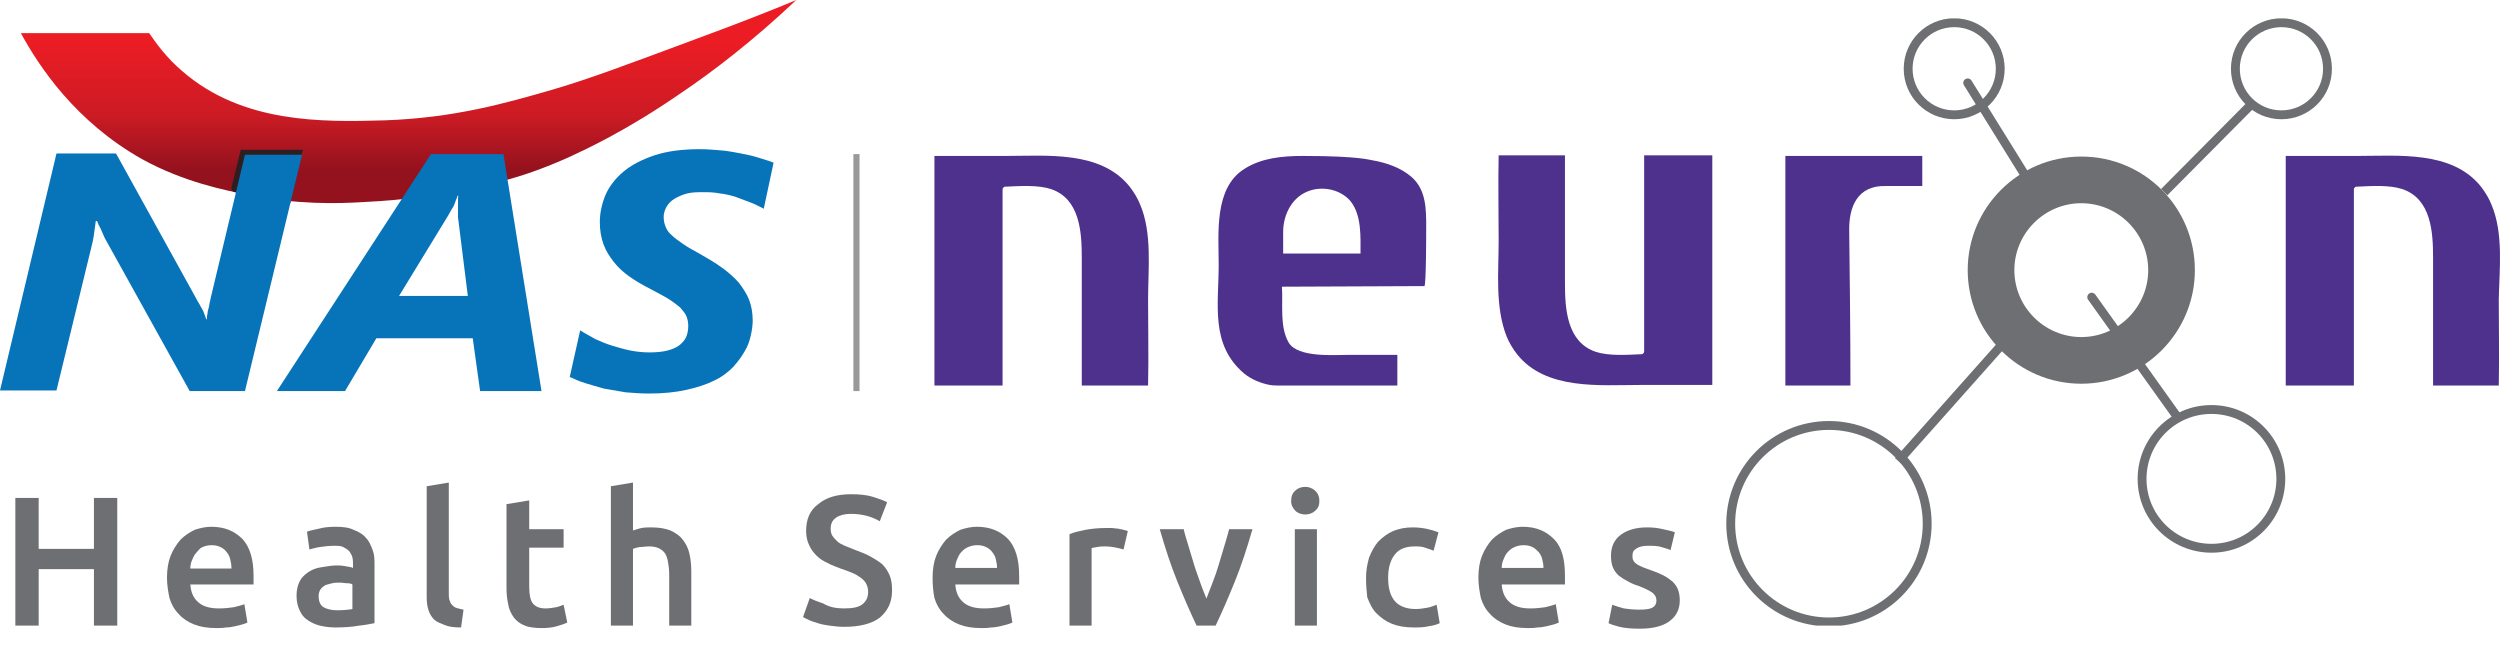 <?xml version="1.0" encoding="utf-8"?>
<!-- Generator: Adobe Illustrator 24.3.0, SVG Export Plug-In . SVG Version: 6.00 Build 0)  -->
<svg version="1.1" id="Layer_1" xmlns="http://www.w3.org/2000/svg" xmlns:xlink="http://www.w3.org/1999/xlink" x="0px" y="0px"
	 viewBox="0 0 407.2 108.1" style="enable-background:new 0 0 407.2 108.1;" xml:space="preserve">
<style type="text/css">
	.st0{clip-path:url(#SVGID_2_);}
	.st1{clip-path:url(#SVGID_4_);fill:#6E6F72;}
	.st2{clip-path:url(#SVGID_4_);fill:none;stroke:#6E6F72;stroke-width:1.445;stroke-miterlimit:10;}
	.st3{clip-path:url(#SVGID_4_);fill:none;stroke:#6E6F72;stroke-width:1.445;stroke-linecap:round;stroke-miterlimit:10;}
	.st4{clip-path:url(#SVGID_4_);fill:#4E318C;}
	.st5{fill:#6E6F72;}
	.st6{fill:url(#SVGID_5_);}
	.st7{opacity:0.9;fill:none;stroke:#231F20;stroke-linecap:round;stroke-miterlimit:10;}
	.st8{fill:#0774BA;}
	.st9{fill:none;stroke:#999999;stroke-miterlimit:10;}
</style>
<g>
	<g>
		<defs>
			<rect id="SVGID_1_" x="152.2" y="3" width="255" height="98.9"/>
		</defs>
		<clipPath id="SVGID_2_">
			<use xlink:href="#SVGID_1_"  style="overflow:visible;"/>
		</clipPath>
		<g class="st0">
			<defs>
				<rect id="SVGID_3_" x="152.2" y="3" width="255" height="98.9"/>
			</defs>
			<clipPath id="SVGID_4_">
				<use xlink:href="#SVGID_3_"  style="overflow:visible;"/>
			</clipPath>
			<path class="st1" d="M339,25.5c-10.2,0-18.5,8.3-18.5,18.5s8.3,18.5,18.5,18.5c10.2,0,18.5-8.3,18.5-18.5S349.3,25.5,339,25.5
				 M339,54.9c-6,0-10.9-4.9-10.9-10.9S333,33.1,339,33.1c6,0,10.9,4.9,10.9,10.9S345,54.9,339,54.9"/>
			<circle class="st2" cx="297.9" cy="85.3" r="16"/>
			<path class="st2" d="M371.5,78c0,6.2-5,11.3-11.3,11.3c-6.2,0-11.3-5-11.3-11.3c0-6.2,5-11.3,11.3-11.3
				C366.5,66.7,371.5,71.8,371.5,78z"/>
			<circle class="st2" cx="318.3" cy="11.2" r="7.5"/>
			<path class="st2" d="M379.1,11.2c0,4.2-3.4,7.5-7.5,7.5c-4.2,0-7.5-3.4-7.5-7.5c0-4.2,3.4-7.5,7.5-7.5
				C375.7,3.7,379.1,7,379.1,11.2z"/>
			<line class="st2" x1="326.9" y1="55.2" x2="309.2" y2="75.1"/>
			<line class="st3" x1="340.7" y1="48.4" x2="354.7" y2="68"/>
			<line class="st2" x1="352.5" y1="31.3" x2="366.5" y2="17.2"/>
			<line class="st3" x1="330" y1="28.8" x2="320.5" y2="13.5"/>
			<path class="st4" d="M405.8,33.3c-0.4-1-1-2-1.7-2.9c-4.7-5.9-13.5-5-20.2-5h-11.6l0,37.4h11.1c0-8.4,0-16.8,0-25.2l0-6.7
				c0-0.1,0-0.2,0.1-0.3c0.1-0.2,0.3-0.2,0.5-0.2c2.2-0.1,5.2-0.3,7.3,0.4c4.7,1.6,5,7,5,11.2v20.8H407c0.1-4.7,0-9.3,0-14
				C407.1,43.8,407.8,38,405.8,33.3"/>
			<path class="st4" d="M185.7,33.3c-0.4-1-1-2-1.7-2.9c-4.7-5.9-13.5-5-20.2-5h-11.6l0,37.4h11.1c0-8.4,0-16.8,0-25.2l0-6.7
				c0-0.1,0-0.2,0.1-0.3c0.1-0.2,0.3-0.2,0.5-0.2c2.2-0.1,5.2-0.3,7.3,0.4c4.7,1.6,5,7,5,11.2v20.8H187c0.1-4.7,0-9.3,0-14
				C187,43.8,187.7,38,185.7,33.3"/>
			<path class="st4" d="M245.4,54.8c0.4,1,1,2,1.7,2.9c4.7,5.9,13.5,5,20.2,5h11.6l0-37.4h-11.1c0,8.4,0,16.8,0,25.2
				c0,2.2,0,4.5,0,6.7c0,0.1,0,0.2-0.1,0.3c-0.1,0.2-0.3,0.2-0.5,0.2c-2.2,0.1-5.2,0.3-7.3-0.4c-4.7-1.6-5-7-5-11.2V25.3h-10.8
				c-0.1,4.7,0,9.3,0,14C244.1,44.3,243.5,50,245.4,54.8"/>
			<path class="st4" d="M290.8,25.4l0,37.4h10.6c0-8.2-0.1-16.9-0.2-25.1c-0.1-4.1,1.4-7.5,5.9-7.4c0.4,0,6,0,6,0c0,0,0-4.9,0-4.9
				C313,25.4,290.8,25.4,290.8,25.4"/>
			<path class="st4" d="M232.3,37c0-2.9,0-6-2.3-8.1c-1.8-1.6-4.2-2.4-6.5-2.8c-0.3,0-1.9-0.7-11.3-0.7c-3.2,0-6.7,0.3-9.5,2.1
				c-5,3.1-4.2,10.6-4.2,15.6c0,6.5-1.4,13,4.1,17.7c1.2,1,2.7,1.6,4.2,1.9c0.6,0.1,1.3,0.1,1.9,0.1h1.8h2.4h2.8h2.9h2.8h2.5h2h1.3
				h0.4l0-5h-7c-0.3,0-0.5,0-0.8,0c-2.5,0-8.4,0.5-9.9-2c-1.5-2.6-0.9-6.2-1.1-9.1c0,0,23.2-0.1,23.2-0.1
				C232.3,46.6,232.3,37.7,232.3,37 M221.6,41.3H209c0-1.2,0-2.3,0-3.5c0-2.9,1.5-5.9,4.5-6.8c2.3-0.7,5,0,6.5,1.8
				C221.8,35.1,221.6,38.6,221.6,41.3"/>
		</g>
	</g>
	<g>
		<path class="st5" d="M15.3,81.1h3.8v20.8h-3.8v-9.2h-9v9.2H2.5V81.1h3.8v8.3h9V81.1z"/>
		<path class="st5" d="M27.2,94.1c0-1.4,0.2-2.6,0.6-3.6c0.4-1,1-1.9,1.6-2.6c0.7-0.7,1.5-1.2,2.3-1.6c0.9-0.3,1.8-0.5,2.7-0.5
			c2.2,0,3.8,0.7,5.1,2c1.2,1.3,1.8,3.3,1.8,6c0,0.2,0,0.4,0,0.7c0,0.3,0,0.5,0,0.7H31c0.1,1.3,0.5,2.2,1.3,2.9s1.9,1,3.4,1
			c0.9,0,1.7-0.1,2.4-0.2c0.7-0.2,1.3-0.3,1.7-0.5l0.5,3c-0.2,0.1-0.5,0.2-0.8,0.3c-0.4,0.1-0.8,0.2-1.2,0.3
			c-0.5,0.1-0.9,0.2-1.5,0.2c-0.5,0.1-1.1,0.1-1.6,0.1c-1.4,0-2.6-0.2-3.6-0.6s-1.9-1-2.5-1.7c-0.7-0.7-1.2-1.6-1.5-2.6
			C27.4,96.4,27.2,95.3,27.2,94.1z M37.7,92.5c0-0.5-0.1-1-0.2-1.4c-0.1-0.5-0.3-0.8-0.6-1.2s-0.6-0.6-1-0.8
			c-0.4-0.2-0.9-0.3-1.4-0.3c-0.6,0-1,0.1-1.5,0.3S32.3,89.7,32,90c-0.3,0.3-0.5,0.7-0.7,1.2c-0.2,0.4-0.3,0.9-0.3,1.4H37.7z"/>
		<path class="st5" d="M54.6,85.8c1.2,0,2.2,0.1,3,0.5c0.8,0.3,1.5,0.7,2,1.3c0.5,0.5,0.8,1.2,1.1,2S61,91.1,61,92v9.5
			c-0.6,0.1-1.4,0.3-2.5,0.4c-1.1,0.2-2.4,0.3-3.8,0.3c-0.9,0-1.8-0.1-2.6-0.3c-0.8-0.2-1.4-0.5-2-0.9c-0.6-0.4-1-0.9-1.3-1.6
			c-0.3-0.6-0.5-1.4-0.5-2.4c0-0.9,0.2-1.7,0.5-2.3c0.3-0.6,0.8-1.1,1.4-1.5c0.6-0.4,1.3-0.7,2.1-0.8s1.6-0.3,2.5-0.3
			c0.4,0,0.8,0,1.3,0.1c0.4,0.1,0.9,0.1,1.4,0.3V92c0-0.4,0-0.8-0.1-1.2c-0.1-0.4-0.3-0.7-0.5-1c-0.3-0.3-0.6-0.5-1-0.7
			c-0.4-0.2-0.9-0.2-1.5-0.2c-0.8,0-1.6,0.1-2.3,0.2c-0.7,0.1-1.3,0.3-1.7,0.4l-0.4-2.9c0.5-0.2,1.1-0.3,2-0.5
			C52.7,85.9,53.6,85.8,54.6,85.8z M54.9,99.4c1.1,0,2-0.1,2.5-0.2v-4C57.3,95.1,57,95,56.6,95s-0.8-0.1-1.3-0.1
			c-0.4,0-0.8,0-1.2,0.1c-0.4,0.1-0.8,0.2-1.1,0.3c-0.3,0.2-0.6,0.4-0.8,0.7c-0.2,0.3-0.3,0.7-0.3,1.1c0,0.9,0.3,1.5,0.8,1.8
			S54,99.4,54.9,99.4z"/>
		<path class="st5" d="M75.1,102.2c-1.1,0-2-0.1-2.7-0.4s-1.3-0.5-1.7-0.9c-0.4-0.4-0.7-0.9-0.9-1.5c-0.2-0.6-0.3-1.3-0.3-2.1V79.2
			l3.6-0.6v18c0,0.4,0,0.8,0.1,1.1c0.1,0.3,0.2,0.6,0.4,0.8c0.2,0.2,0.4,0.4,0.7,0.5c0.3,0.1,0.7,0.2,1.2,0.3L75.1,102.2z"/>
		<path class="st5" d="M82.6,82.1l3.6-0.6v4.7h5.6v3h-5.6v6.4c0,1.3,0.2,2.2,0.6,2.7c0.4,0.5,1.1,0.8,2,0.8c0.7,0,1.2-0.1,1.8-0.2
			c0.5-0.1,0.9-0.3,1.2-0.4l0.6,2.9c-0.4,0.2-1,0.4-1.7,0.6c-0.7,0.2-1.5,0.3-2.4,0.3c-1.1,0-2.1-0.1-2.8-0.4
			c-0.8-0.3-1.3-0.7-1.8-1.3c-0.4-0.6-0.8-1.3-0.9-2.1c-0.2-0.8-0.3-1.7-0.3-2.8V82.1z"/>
		<path class="st5" d="M99.5,101.9V79.2l3.6-0.6v7.8c0.4-0.1,0.9-0.3,1.4-0.4c0.5-0.1,1.1-0.1,1.6-0.1c1.3,0,2.3,0.2,3.1,0.5
			c0.8,0.4,1.5,0.8,2,1.5c0.5,0.6,0.9,1.4,1.1,2.3s0.3,1.9,0.3,2.9v8.8H109v-8.3c0-0.8-0.1-1.6-0.2-2.1c-0.1-0.6-0.3-1.1-0.5-1.4
			c-0.3-0.4-0.6-0.6-1-0.8c-0.4-0.2-0.9-0.3-1.6-0.3c-0.5,0-1,0.1-1.5,0.1c-0.5,0.1-0.9,0.2-1.1,0.3v12.5H99.5z"/>
		<path class="st5" d="M137.5,99.1c1.4,0,2.4-0.2,3-0.7c0.6-0.5,0.9-1.1,0.9-2c0-0.5-0.1-0.9-0.3-1.3c-0.2-0.4-0.5-0.7-0.9-1
			c-0.4-0.3-0.9-0.6-1.4-0.8c-0.6-0.2-1.2-0.5-1.9-0.7c-0.7-0.3-1.4-0.5-2.1-0.9c-0.7-0.3-1.3-0.7-1.8-1.2c-0.5-0.5-0.9-1-1.2-1.7
			c-0.3-0.6-0.5-1.4-0.5-2.3c0-1.9,0.6-3.4,2-4.4c1.3-1.1,3.1-1.6,5.3-1.6c1.3,0,2.5,0.1,3.5,0.4c1,0.3,1.8,0.6,2.4,0.9l-1.2,3.1
			c-0.7-0.4-1.4-0.7-2.2-0.9c-0.8-0.2-1.6-0.3-2.5-0.3c-1,0-1.8,0.2-2.4,0.6c-0.6,0.4-0.9,1-0.9,1.8c0,0.5,0.1,0.9,0.3,1.2
			c0.2,0.3,0.5,0.6,0.8,0.9c0.3,0.3,0.8,0.5,1.2,0.7c0.5,0.2,1,0.4,1.5,0.6c1,0.4,1.9,0.7,2.6,1.1s1.4,0.8,2,1.3
			c0.5,0.5,0.9,1.1,1.2,1.8c0.3,0.7,0.4,1.5,0.4,2.5c0,1.9-0.7,3.3-2,4.4c-1.3,1-3.3,1.5-5.8,1.5c-0.9,0-1.6-0.1-2.4-0.2
			c-0.7-0.1-1.3-0.2-1.9-0.4c-0.6-0.2-1-0.3-1.4-0.5c-0.4-0.2-0.7-0.3-1-0.5l1.1-3.1c0.5,0.3,1.3,0.6,2.2,0.9
			C135.1,98.9,136.2,99.1,137.5,99.1z"/>
		<path class="st5" d="M151.9,94.1c0-1.4,0.2-2.6,0.6-3.6c0.4-1,1-1.9,1.6-2.6c0.7-0.7,1.5-1.2,2.3-1.6c0.9-0.3,1.8-0.5,2.7-0.5
			c2.2,0,3.8,0.7,5.1,2c1.2,1.3,1.8,3.3,1.8,6c0,0.2,0,0.4,0,0.7c0,0.3,0,0.5,0,0.7h-10.4c0.1,1.3,0.5,2.2,1.3,2.9s1.9,1,3.4,1
			c0.9,0,1.7-0.1,2.4-0.2c0.7-0.2,1.3-0.3,1.7-0.5l0.5,3c-0.2,0.1-0.5,0.2-0.8,0.3c-0.4,0.1-0.8,0.2-1.2,0.3
			c-0.5,0.1-0.9,0.2-1.5,0.2c-0.5,0.1-1.1,0.1-1.6,0.1c-1.4,0-2.6-0.2-3.6-0.6s-1.9-1-2.5-1.7c-0.7-0.7-1.2-1.6-1.5-2.6
			C152,96.4,151.9,95.3,151.9,94.1z M162.4,92.5c0-0.5-0.1-1-0.2-1.4c-0.1-0.5-0.3-0.8-0.6-1.2s-0.6-0.6-1-0.8
			c-0.4-0.2-0.9-0.3-1.4-0.3c-0.6,0-1,0.1-1.5,0.3s-0.8,0.5-1.1,0.8c-0.3,0.3-0.5,0.7-0.7,1.2c-0.2,0.4-0.3,0.9-0.3,1.4H162.4z"/>
		<path class="st5" d="M183,89.5c-0.3-0.1-0.7-0.2-1.2-0.3c-0.5-0.1-1.1-0.2-1.8-0.2c-0.4,0-0.8,0-1.3,0.1c-0.4,0.1-0.8,0.1-0.9,0.2
			v12.6h-3.6V87c0.7-0.3,1.6-0.5,2.6-0.7c1-0.2,2.2-0.3,3.5-0.3c0.2,0,0.5,0,0.8,0c0.3,0,0.6,0.1,1,0.1c0.3,0.1,0.6,0.1,0.9,0.2
			c0.3,0.1,0.5,0.1,0.7,0.2L183,89.5z"/>
		<path class="st5" d="M194.9,101.9c-1-2.1-2-4.4-3.1-7.1c-1.1-2.7-2-5.5-2.9-8.6h3.9c0.2,0.9,0.5,1.8,0.8,2.8c0.3,1,0.6,2,0.9,3
			c0.3,1,0.7,2,1,2.9s0.7,1.8,1,2.6c0.3-0.8,0.6-1.6,1-2.6s0.7-1.9,1-2.9c0.3-1,0.6-2,0.9-3c0.3-1,0.6-2,0.8-2.8h3.8
			c-0.9,3.1-1.8,5.9-2.9,8.6c-1.1,2.7-2.1,5-3.1,7.1H194.9z"/>
		<path class="st5" d="M214.9,81.6c0,0.7-0.2,1.2-0.7,1.6c-0.4,0.4-1,0.6-1.6,0.6c-0.6,0-1.2-0.2-1.6-0.6c-0.4-0.4-0.7-0.9-0.7-1.6
			c0-0.7,0.2-1.3,0.7-1.7c0.4-0.4,1-0.6,1.6-0.6c0.6,0,1.1,0.2,1.6,0.6C214.7,80.4,214.9,80.9,214.9,81.6z M214.5,101.9h-3.6V86.2
			h3.6V101.9z"/>
		<path class="st5" d="M222.5,94.1c0-1.2,0.2-2.2,0.5-3.3c0.4-1,0.9-1.9,1.5-2.6c0.7-0.7,1.5-1.3,2.4-1.7c1-0.4,2-0.6,3.2-0.6
			c1.5,0,2.9,0.3,4.2,0.8l-0.8,3c-0.4-0.2-0.9-0.3-1.4-0.5s-1.1-0.2-1.7-0.2c-1.4,0-2.5,0.4-3.2,1.3c-0.7,0.9-1.1,2.1-1.1,3.8
			c0,1.6,0.3,2.8,1,3.7c0.7,0.9,1.9,1.4,3.5,1.4c0.6,0,1.2-0.1,1.8-0.2c0.6-0.1,1.1-0.3,1.6-0.5l0.5,3c-0.4,0.2-1,0.4-1.8,0.5
			c-0.8,0.2-1.6,0.2-2.5,0.2c-1.3,0-2.5-0.2-3.5-0.6c-1-0.4-1.8-1-2.5-1.7c-0.7-0.7-1.1-1.6-1.5-2.6
			C222.6,96.4,222.5,95.3,222.5,94.1z"/>
		<path class="st5" d="M240.8,94.1c0-1.4,0.2-2.6,0.6-3.6c0.4-1,1-1.9,1.6-2.6c0.7-0.7,1.5-1.2,2.3-1.6c0.9-0.3,1.8-0.5,2.7-0.5
			c2.2,0,3.8,0.7,5.1,2s1.8,3.3,1.8,6c0,0.2,0,0.4,0,0.7c0,0.3,0,0.5,0,0.7h-10.3c0.1,1.3,0.5,2.2,1.3,2.9s1.9,1,3.4,1
			c0.9,0,1.7-0.1,2.4-0.2c0.7-0.2,1.3-0.3,1.7-0.5l0.5,3c-0.2,0.1-0.5,0.2-0.8,0.3c-0.3,0.1-0.8,0.2-1.2,0.3
			c-0.5,0.1-0.9,0.2-1.5,0.2c-0.5,0.1-1.1,0.1-1.6,0.1c-1.4,0-2.6-0.2-3.6-0.6c-1-0.4-1.9-1-2.5-1.7c-0.7-0.7-1.2-1.6-1.5-2.6
			C241,96.4,240.8,95.3,240.8,94.1z M251.4,92.5c0-0.5-0.1-1-0.2-1.4c-0.1-0.5-0.3-0.8-0.6-1.2c-0.3-0.3-0.6-0.6-1-0.8
			c-0.4-0.2-0.9-0.3-1.4-0.3c-0.6,0-1,0.1-1.5,0.3s-0.8,0.5-1.1,0.8c-0.3,0.3-0.5,0.7-0.7,1.2c-0.2,0.4-0.3,0.9-0.3,1.4H251.4z"/>
		<path class="st5" d="M267,99.3c1,0,1.7-0.1,2.1-0.3c0.4-0.2,0.7-0.6,0.7-1.2c0-0.5-0.2-0.9-0.7-1.3c-0.5-0.3-1.2-0.7-2.3-1.1
			c-0.7-0.2-1.3-0.5-1.8-0.8c-0.6-0.3-1-0.6-1.4-0.9c-0.4-0.4-0.7-0.8-0.9-1.3c-0.2-0.5-0.3-1.1-0.3-1.9c0-1.4,0.5-2.6,1.6-3.4
			c1.1-0.8,2.5-1.2,4.3-1.2c0.9,0,1.8,0.1,2.6,0.3c0.8,0.2,1.5,0.3,1.9,0.5l-0.7,2.9c-0.4-0.2-0.9-0.3-1.5-0.5
			c-0.6-0.2-1.3-0.2-2.2-0.2c-0.7,0-1.3,0.1-1.8,0.4c-0.5,0.3-0.7,0.6-0.7,1.2c0,0.3,0,0.5,0.1,0.7c0.1,0.2,0.2,0.4,0.5,0.6
			c0.2,0.2,0.5,0.3,0.9,0.5c0.4,0.2,0.8,0.3,1.3,0.5c0.9,0.3,1.6,0.6,2.2,0.9c0.6,0.3,1.1,0.7,1.5,1c0.4,0.4,0.7,0.8,0.9,1.3
			c0.2,0.5,0.3,1.1,0.3,1.8c0,1.5-0.6,2.6-1.7,3.4c-1.1,0.8-2.7,1.2-4.8,1.2c-1.4,0-2.5-0.1-3.3-0.3c-0.8-0.2-1.4-0.4-1.8-0.6l0.6-3
			c0.5,0.2,1.2,0.4,1.9,0.6C265.2,99.2,266,99.3,267,99.3z"/>
	</g>
	<g>
		<g>
			<linearGradient id="SVGID_5_" gradientUnits="userSpaceOnUse" x1="66.48" y1="-0.186" x2="66.48" y2="32.428">
				<stop  offset="0.208" style="stop-color:#EC1C24"/>
				<stop  offset="0.581" style="stop-color:#CC1B24"/>
				<stop  offset="0.85" style="stop-color:#94121E"/>
				<stop  offset="1" style="stop-color:#94121E"/>
			</linearGradient>
			<path class="st6" d="M3.4,5.4h20.9c1.1,1.6,2.8,4,5.4,6.2c9.8,8.5,22.7,8.3,33,8c11.3-0.4,19.7-2.8,27.3-5
				c5.8-1.7,11.7-3.9,23.5-8.3c6.8-2.5,12.4-4.7,16.2-6.3c-7,6.6-13.5,11.6-18.7,15.1c-9.1,6.3-15.8,9.3-17.9,10.3
				c-4.8,2.2-8.4,3.3-10.2,3.8c-3.4,1-6,1.5-8.1,1.9c-3.8,0.7-9,1.5-15.4,1.8c-4.6,0.3-11.1,0.4-18.7-1.1c-4-0.8-10.7-2.1-17.6-5.9
				C12.3,19.8,6.4,10.9,3.4,5.4z"/>
		</g>
		<path class="st7" d="M46.9,32.5l-8.6-1.7c-0.1,0-0.1-0.1-0.1-0.2l1.4-5.7l9.1,0L46.9,32.5z"/>
		<path class="st8" d="M39.9,63.7h-9L17.3,39.2c-0.1-0.2-0.3-0.5-0.4-0.8c-0.1-0.3-0.3-0.6-0.4-0.9c-0.1-0.3-0.3-0.6-0.4-0.8
			c-0.1-0.3-0.2-0.5-0.3-0.7h-0.2c-0.1,0.7-0.2,1.4-0.3,2.2c-0.1,0.8-0.3,1.6-0.5,2.4l-5.6,23H0l9.2-38.6h9.7L32,48.7
			c0.1,0.2,0.2,0.4,0.4,0.7c0.2,0.3,0.3,0.6,0.5,0.9c0.2,0.3,0.3,0.6,0.4,0.9c0.1,0.3,0.2,0.5,0.3,0.8h0.1c0-0.3,0-0.6,0.1-0.9
			c0-0.3,0.1-0.7,0.2-1c0.1-0.3,0.1-0.7,0.2-1c0.1-0.3,0.1-0.6,0.2-0.9l5.5-23h9.3L39.9,63.7z"/>
		<path class="st8" d="M78.2,63.7l-1.2-8.6H61.3l-5.1,8.6H45.1l25.1-38.6H82l6.2,38.6H78.2z M74.6,35.4c0-0.3,0-0.6,0-1
			c0-0.3,0-0.7,0-1s0-0.6,0-0.9c0-0.3,0-0.5,0.1-0.6h-0.2c0,0.2-0.1,0.4-0.2,0.6c-0.1,0.3-0.2,0.5-0.3,0.8c-0.1,0.3-0.3,0.6-0.5,0.9
			c-0.2,0.3-0.3,0.6-0.5,0.9l-8,13.1h11.2L74.6,35.4z"/>
		<path class="st8" d="M124.4,34c-0.6-0.3-1.3-0.7-2.1-1c-0.8-0.3-1.6-0.6-2.4-0.9c-0.9-0.3-1.8-0.5-2.7-0.6c-1-0.2-1.9-0.2-3-0.2
			c-1.2,0-2.1,0.1-2.9,0.4c-0.8,0.3-1.4,0.6-1.9,1c-0.5,0.4-0.8,0.9-1,1.3c-0.2,0.5-0.3,0.9-0.3,1.3c0,0.6,0.1,1.1,0.3,1.6
			c0.2,0.5,0.5,1,1,1.4c0.5,0.5,1.1,0.9,1.8,1.4c0.7,0.5,1.6,1,2.7,1.6c1.4,0.8,2.6,1.5,3.7,2.3c1.1,0.8,2,1.6,2.7,2.4
			c0.7,0.9,1.3,1.8,1.7,2.8c0.4,1,0.6,2.2,0.6,3.4c0,0.7-0.1,1.5-0.3,2.4c-0.2,0.9-0.5,1.8-1,2.6c-0.5,0.9-1.1,1.7-1.9,2.6
			c-0.8,0.8-1.8,1.6-3.1,2.2c-1.2,0.6-2.7,1.1-4.5,1.5s-3.8,0.6-6.1,0.6c-1.3,0-2.6-0.1-3.8-0.2c-1.2-0.2-2.4-0.4-3.5-0.6
			c-1.1-0.3-2.1-0.6-3.1-0.9c-1-0.3-1.8-0.7-2.5-1l1.7-7.6c0.7,0.5,1.6,0.9,2.4,1.4c0.9,0.4,1.8,0.8,2.8,1.1c1,0.3,2,0.6,3,0.8
			c1,0.2,2.1,0.3,3.1,0.3c1.2,0,2.1-0.1,2.9-0.3c0.8-0.2,1.5-0.5,2-0.9c0.5-0.4,0.9-0.9,1.1-1.4c0.2-0.5,0.3-1.1,0.3-1.7
			s-0.1-1.1-0.3-1.6c-0.2-0.5-0.6-0.9-1-1.4c-0.5-0.4-1.1-0.9-1.9-1.4c-0.8-0.5-1.8-1-2.9-1.6c-1.2-0.6-2.4-1.3-3.4-2
			c-1-0.7-1.9-1.5-2.6-2.4c-0.7-0.9-1.3-1.8-1.7-2.9c-0.4-1.1-0.6-2.3-0.6-3.6c0-1.5,0.3-2.9,0.9-4.4c0.6-1.4,1.6-2.7,2.9-3.8
			c1.3-1.1,3-2,5.1-2.7c2.1-0.7,4.6-1,7.4-1c1.2,0,2.3,0.1,3.5,0.2c1.1,0.1,2.2,0.3,3.2,0.5c1,0.2,2,0.4,2.9,0.7
			c0.9,0.3,1.7,0.5,2.4,0.8L124.4,34z"/>
	</g>
	<line class="st9" x1="139.5" y1="25.1" x2="139.5" y2="63.7"/>
</g>
</svg>

